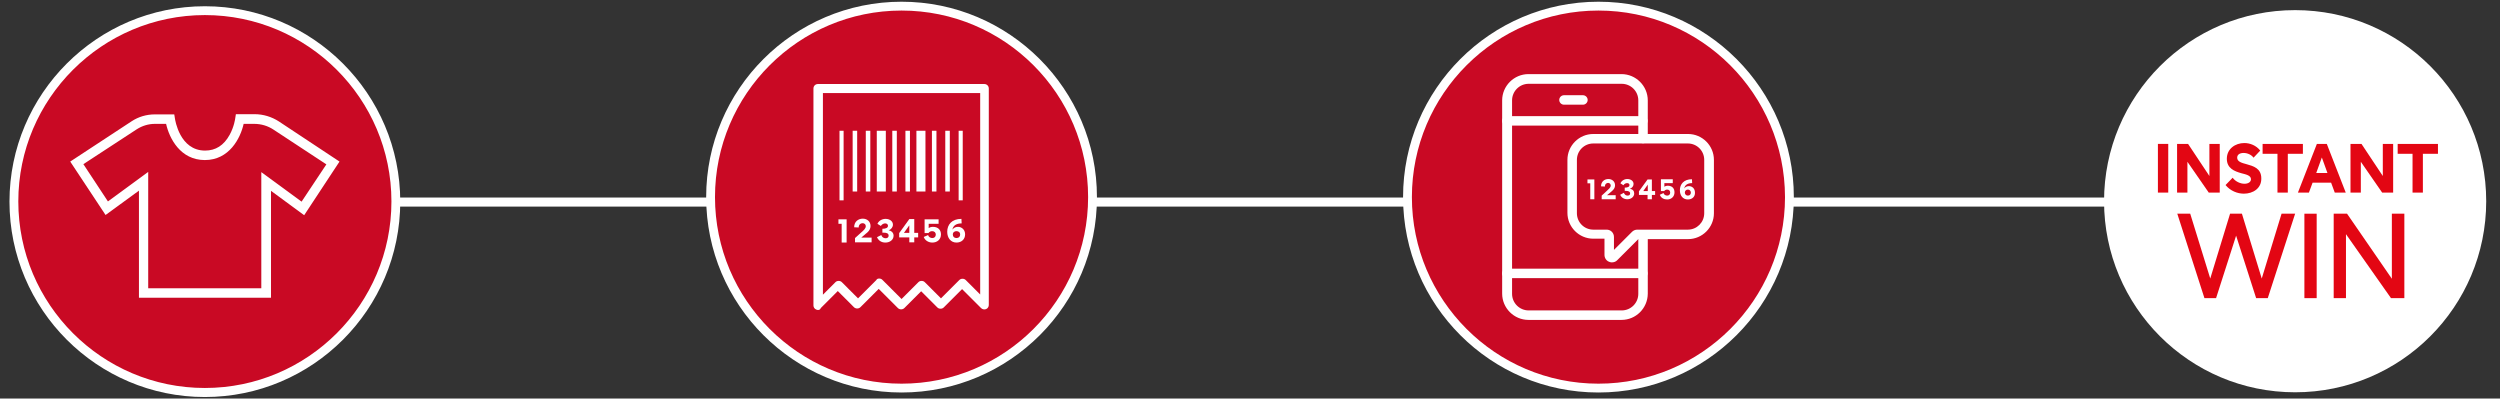 <?xml version="1.0" encoding="utf-8"?>
<!-- Generator: Adobe Illustrator 28.0.0, SVG Export Plug-In . SVG Version: 6.00 Build 0)  -->
<svg version="1.1" id="Layer_1" xmlns="http://www.w3.org/2000/svg" xmlns:xlink="http://www.w3.org/1999/xlink" x="0px" y="0px"
	 viewBox="0 0 1160.5 185" style="enable-background:new 0 0 1160.5 185;" xml:space="preserve">
<rect x="0" y="0" width="1160.5" height="185" fill="#333333" stroke="none"/>
<style type="text/css">
	.st0{fill:#FFFFFF;}
	.st1{fill:#C90924;}
	.st2{display:none;}
	.st3{display:inline;}
	.st4{fill:none;stroke:#FFFFFF;stroke-width:4.172;stroke-linecap:round;stroke-linejoin:round;stroke-miterlimit:6;}
	.st5{display:inline;fill:#FFFFFF;}
	.st6{fill:#E30613;}
</style>
<g>
	<g>
		<path class="st0" d="M329.8,95.9H185.3c-1.2,0-2.1-0.9-2.1-2.1s0.9-2.1,2.1-2.1h144.5c1.2,0,2.1,0.9,2.1,2.1S331,95.9,329.8,95.9z
			"/>
		<path class="st0" d="M652.8,95.9H507.6c-1.2,0-2.1-0.9-2.1-2.1s0.9-2.1,2.1-2.1h145.2c1.2,0,2.1,0.9,2.1,2.1S654,95.9,652.8,95.9z
			"/>
		<path class="st0" d="M982,95.9H831c-1.2,0-2.1-0.9-2.1-2.1s0.9-2.1,2.1-2.1h151c1.2,0,2.1,0.9,2.1,2.1S983.1,95.9,982,95.9z"/>
		<g>
			<circle class="st1" cx="95.1" cy="93.5" r="88.7"/>
			<path class="st0" d="M95.1,184.3c-50,0-90.7-40.7-90.7-90.7c0-50,40.7-90.7,90.7-90.7s90.7,40.7,90.7,90.7
				C185.8,143.6,145.1,184.3,95.1,184.3z M95.1,7C47.4,7,8.5,45.8,8.5,93.5c0,47.7,38.8,86.6,86.6,86.6c47.7,0,86.6-38.8,86.6-86.6
				C181.7,45.8,142.8,7,95.1,7z"/>
		</g>
		<circle class="st0" cx="1065.4" cy="93.4" r="88.7"/>
		<g>
			<g>
				<g>
					<path class="st1" d="M329.9,91.5c0,49,39.7,88.7,88.7,88.7s88.7-39.7,88.7-88.7S467.5,2.8,418.5,2.8S329.9,42.5,329.9,91.5"/>
					<path class="st0" d="M418.5,182.2c-50,0-90.7-40.7-90.7-90.7c0-50,40.7-90.7,90.7-90.7s90.7,40.7,90.7,90.7
						C509.3,141.5,468.6,182.2,418.5,182.2z M418.5,4.9c-47.7,0-86.6,38.8-86.6,86.6c0,47.7,38.8,86.6,86.6,86.6
						s86.6-38.8,86.6-86.6C505.1,43.7,466.3,4.9,418.5,4.9z"/>
				</g>
			</g>
		</g>
		<g>
			<path class="st0" d="M379.7,143.9c-0.3,0-0.5-0.1-0.8-0.2c-0.8-0.3-1.3-1.1-1.3-1.9V41.1c0-1.2,0.9-2.1,2.1-2.1h77.2
				c1.2,0,2.1,0.9,2.1,2.1v100.5c0,0.8-0.5,1.6-1.3,1.9c-0.8,0.3-1.7,0.1-2.3-0.5l-8.8-8.8l-8.5,8.5c-0.4,0.4-0.9,0.6-1.5,0.6h0
				c-0.6,0-1.1-0.2-1.5-0.6l-7.5-7.5l-7.8,7.8c-0.8,0.8-2.2,0.8-3,0l-8.9-8.9l-8.5,8.5c-0.8,0.8-2.2,0.8-3,0l-7.5-7.5l-7.9,7.9
				C380.8,143.7,380.2,143.9,379.7,143.9z M408.1,129.3c0.6,0,1.1,0.2,1.5,0.6l8.9,8.9l7.8-7.8c0.4-0.4,0.9-0.6,1.5-0.6h0
				c0.6,0,1.1,0.2,1.5,0.6l7.5,7.5l8.5-8.5c0.8-0.8,2.2-0.8,3,0l6.7,6.7V43.2h-73v93.6l5.8-5.8c0.4-0.4,0.9-0.6,1.5-0.6h0
				c0.6,0,1.1,0.2,1.5,0.6l7.5,7.5l8.5-8.5C407,129.5,407.5,129.3,408.1,129.3z"/>
			<g>
				<rect x="389.7" y="60.7" class="st0" width="1.9" height="32.3"/>
				<rect x="395.8" y="60.7" class="st0" width="2.1" height="28.2"/>
				<rect x="401.9" y="60.7" class="st0" width="2.1" height="28.2"/>
				<rect x="414.2" y="60.7" class="st0" width="2.1" height="28.2"/>
				<rect x="432.6" y="60.7" class="st0" width="2.1" height="28.2"/>
				<rect x="407" y="60.7" class="st0" width="4.2" height="28.2"/>
				<rect x="420.3" y="60.7" class="st0" width="2.1" height="28.2"/>
				<rect x="425.4" y="60.7" class="st0" width="4.2" height="28.2"/>
				<rect x="438.8" y="60.7" class="st0" width="2.1" height="28.2"/>
				<rect x="445" y="60.7" class="st0" width="1.9" height="32.3"/>
			</g>
			<g>
				<path class="st0" d="M390.7,103.9h-1.5v-2.1h3.8v10.8h-2.3V103.9z"/>
				<path class="st0" d="M404.6,110.4v2.1h-7.7v-2l3-2.7c0.9-0.8,2-1.7,2-2.8c0-0.9-0.7-1.4-1.5-1.4c-0.8,0-1.8,0.6-1.8,2l-2.1-0.1
					c0-2.7,2-4,4-4c2,0,3.6,1.3,3.6,3.4c0,1.9-1.4,3-2.2,3.6l-2.1,1.8H404.6z"/>
				<path class="st0" d="M414.8,109.4c0,1.9-1.7,3.2-3.8,3.2c-1.8,0-3.2-0.9-3.9-2.5l2-1c0.3,1,1.1,1.5,2,1.5c0.8,0,1.4-0.4,1.4-1.2
					c0-1-0.8-1.4-2.3-1.4h-0.6v-1.8c1.7,0,2.6-0.5,2.6-1.4c0-0.7-0.6-1.1-1.3-1.1c-0.8,0-1.6,0.5-2,1.2l-1.6-1
					c0.6-1.4,2.1-2.3,3.8-2.3c1.9,0,3.4,1.1,3.4,2.7c0,1.1-0.8,2.2-2,2.6C414,107.2,414.8,108.2,414.8,109.4z"/>
				<path class="st0" d="M426.2,108.1v2.1h-1.8v2.3h-2.3v-2.3h-4.7v-2l4.7-6.5h2.3v6.4H426.2z M422.1,108.1v-3.5l-2.5,3.5H422.1z"/>
				<path class="st0" d="M436.8,108.8c0,2.4-1.8,3.8-4,3.8c-1.7,0-3.4-0.9-4-2.6l2-0.9c0.3,1,1.2,1.4,2,1.4c0.9,0,1.6-0.6,1.6-1.6
					c0-1-0.7-1.6-1.7-1.6c-0.7,0-1.3,0.3-1.7,0.9h-1.8v-6.4h6.5v2.1h-4.6v2c0.5-0.4,1.2-0.6,2-0.6
					C435.6,105.3,436.8,106.9,436.8,108.8z"/>
				<path class="st0" d="M444,112.6c-2.6,0-4.3-2.1-4.3-5c0-3.3,2.1-6,6.6-6l0.1,2.1c-2.1,0-3.9,0.7-4.3,2.9
					c0.6-0.9,1.6-1.3,2.6-1.3c1.7,0,3.3,1.3,3.3,3.5C448,111.1,446.3,112.6,444,112.6z M445.7,108.9c0-1.1-0.8-1.6-1.7-1.6
					c-0.9,0-1.7,0.5-1.7,1.6c0,1,0.7,1.6,1.7,1.6C445,110.5,445.7,109.9,445.7,108.9z"/>
			</g>
		</g>
		<g>
			<g>
				<g>
					<path class="st1" d="M653.3,91.5c0,49,39.7,88.7,88.7,88.7c49,0,88.7-39.7,88.7-88.7S790.9,2.8,742,2.8
						C693,2.8,653.3,42.5,653.3,91.5"/>
					<path class="st0" d="M742,182.2c-50,0-90.7-40.7-90.7-90.7c0-50,40.7-90.7,90.7-90.7c50,0,90.7,40.7,90.7,90.7
						C832.7,141.5,792,182.2,742,182.2z M742,4.9c-47.7,0-86.6,38.8-86.6,86.6c0,47.7,38.8,86.6,86.6,86.6
						c47.7,0,86.6-38.8,86.6-86.6C828.5,43.7,789.7,4.9,742,4.9z"/>
				</g>
			</g>
		</g>
		<g>
			<path class="st0" d="M752.7,148.5h-43.2c-6.7,0-12.2-5.5-12.2-12.2V46.6c0-6.7,5.5-12.2,12.2-12.2h43.2c6.7,0,12.2,5.5,12.2,12.2
				v17.7c0,1.2-1,2.2-2.2,2.2s-2.2-1-2.2-2.2V46.6c0-4.3-3.5-7.7-7.7-7.7h-43.2c-4.3,0-7.7,3.5-7.7,7.7v89.8c0,4.3,3.5,7.7,7.7,7.7
				h43.2c4.3,0,7.7-3.5,7.7-7.7v-27.1c0-1.2,1-2.2,2.2-2.2s2.2,1,2.2,2.2v27.1C764.8,143.1,759.4,148.5,752.7,148.5z"/>
			<g>
				<line class="st0" x1="699.5" y1="56.1" x2="762.6" y2="56.1"/>
				<path class="st0" d="M762.6,58.3h-63.1c-1.2,0-2.2-1-2.2-2.2s1-2.2,2.2-2.2h63.1c1.2,0,2.2,1,2.2,2.2S763.8,58.3,762.6,58.3z"/>
			</g>
			<g>
				<line class="st0" x1="725.9" y1="46.3" x2="734.8" y2="46.3"/>
				<path class="st0" d="M734.8,48.6h-8.8c-1.2,0-2.2-1-2.2-2.2s1-2.2,2.2-2.2h8.8c1.2,0,2.2,1,2.2,2.2S736,48.6,734.8,48.6z"/>
			</g>
			<g>
				<line class="st0" x1="699.5" y1="126.8" x2="762.6" y2="126.8"/>
				<path class="st0" d="M762.6,129.1h-63.1c-1.2,0-2.2-1-2.2-2.2s1-2.2,2.2-2.2h63.1c1.2,0,2.2,1,2.2,2.2S763.8,129.1,762.6,129.1z
					"/>
			</g>
			<path class="st0" d="M748.2,121.8c-0.4,0-0.9-0.1-1.3-0.3c-1.3-0.5-2.1-1.8-2.1-3.2v-7.5h-5.2c-6.6,0-12-5.4-12-12V74.2
				c0-6.6,5.4-12,12-12h44c6.6,0,12,5.4,12,12v24.8c0,6.6-5.4,12-12,12h-23.1l-9.9,9.9C750,121.5,749.1,121.8,748.2,121.8z
				 M739.6,66.6c-4.2,0-7.6,3.4-7.6,7.6v24.8c0,4.2,3.4,7.6,7.6,7.6h6.2c1.9,0,3.4,1.5,3.4,3.4v6l8.4-8.4c0.6-0.6,1.5-1,2.4-1h23.5
				c4.2,0,7.6-3.4,7.6-7.6V74.2c0-4.2-3.4-7.6-7.6-7.6H739.6z"/>
			<g>
				<path class="st0" d="M738.2,85.1h-1.3v-1.8h3.2v9.2h-1.9V85.1z"/>
				<path class="st0" d="M750,90.7v1.8h-6.5v-1.7l2.5-2.3c0.7-0.7,1.7-1.4,1.7-2.4c0-0.7-0.6-1.2-1.2-1.2c-0.7,0-1.5,0.5-1.5,1.7
					l-1.8-0.1c0-2.3,1.7-3.4,3.4-3.4c1.7,0,3.1,1.1,3.1,2.9c0,1.6-1.2,2.5-1.9,3.1l-1.8,1.5H750z"/>
				<path class="st0" d="M758.6,89.8c0,1.6-1.5,2.7-3.2,2.7c-1.5,0-2.8-0.8-3.3-2.1l1.7-0.9c0.3,0.8,0.9,1.3,1.7,1.3
					c0.7,0,1.2-0.3,1.2-1c0-0.8-0.7-1.2-2-1.2h-0.5v-1.5c1.4,0,2.2-0.4,2.2-1.2c0-0.6-0.5-0.9-1.1-0.9c-0.7,0-1.4,0.4-1.7,1
					l-1.4-0.9c0.5-1.2,1.8-2,3.2-2c1.6,0,2.9,0.9,2.9,2.3c0,1-0.7,1.9-1.7,2.2C758,87.9,758.6,88.7,758.6,89.8z"/>
				<path class="st0" d="M768.3,88.7v1.8h-1.5v2h-2v-2h-4v-1.7l4-5.5h2v5.4H768.3z M764.9,88.7v-3l-2.1,3H764.9z"/>
				<path class="st0" d="M777.3,89.3c0,2-1.5,3.3-3.4,3.3c-1.5,0-2.9-0.7-3.4-2.2l1.7-0.8c0.2,0.8,1,1.2,1.7,1.2
					c0.8,0,1.4-0.5,1.4-1.4c0-0.9-0.6-1.4-1.4-1.4c-0.6,0-1.1,0.3-1.4,0.7H771v-5.5h5.5v1.8h-3.9v1.7c0.4-0.3,1-0.5,1.7-0.5
					C776.4,86.3,777.3,87.6,777.3,89.3z"/>
				<path class="st0" d="M783.5,92.6c-2.3,0-3.7-1.8-3.7-4.3c0-2.8,1.8-5.1,5.6-5.1l0.1,1.8c-1.8,0-3.3,0.6-3.7,2.5
					c0.5-0.8,1.4-1.1,2.2-1.1c1.5,0,2.8,1.1,2.8,3C786.9,91.3,785.5,92.6,783.5,92.6z M784.9,89.4c0-0.9-0.7-1.4-1.4-1.4
					c-0.7,0-1.4,0.5-1.4,1.4c0,0.8,0.6,1.4,1.4,1.4C784.4,90.8,784.9,90.2,784.9,89.4z"/>
			</g>
		</g>
		<path class="st0" d="M125.7,138.2H64.5V88.5L49,99.8L32.6,75l28.5-18.7c3.2-2.1,6.9-3.2,10.8-3.2h9l0.3,1.9
			c0.1,0.6,2.2,14.9,14,14.9c4.9,0,8.7-2.4,11.4-7.3c2.1-3.8,2.6-7.6,2.6-7.7l0.3-1.9h8.6c4.1,0,8,1.2,11.4,3.4L157.6,75l-16.4,24.9
			l-15.4-11.3V138.2z M68.8,133.8h52.5V79.9L140,93.6l11.5-17.3L127,60.2c-2.7-1.8-5.8-2.7-9-2.7h-4.9c-1.5,6.7-6.7,16.8-18,16.8
			c-11.4,0-16.5-10.1-18-16.8h-5.2c-3,0-5.9,0.9-8.4,2.5L38.7,76.2l11.4,17.3l18.7-13.7V133.8z"/>
		<g class="st2">
			<g class="st3">
				<g>
					<path class="st0" d="M1098.9,136.9h-66.6c-6.4,0-11.6-5.2-11.6-11.6V77.7c0-6.4,5.2-11.6,11.6-11.6h66.6
						c6.4,0,11.6,5.2,11.6,11.6v47.6C1110.5,131.7,1105.3,136.9,1098.9,136.9z M1032.3,70.3c-4.1,0-7.4,3.3-7.4,7.4v47.6
						c0,4.1,3.3,7.4,7.4,7.4h66.6c4.1,0,7.4-3.3,7.4-7.4V77.7c0-4.1-3.3-7.4-7.4-7.4H1032.3z"/>
					<path class="st0" d="M1051.3,70.3c-9,0-16.4-7.3-16.4-16.4c0-9,7.3-16.4,16.4-16.4c9,0,16.4,7.3,16.4,16.4
						c0,1.2-0.9,2.1-2.1,2.1s-2.1-0.9-2.1-2.1c0-6.7-5.5-12.2-12.2-12.2s-12.2,5.5-12.2,12.2s5.5,12.2,12.2,12.2
						c1.2,0,2.1,0.9,2.1,2.1S1052.5,70.3,1051.3,70.3z"/>
					<path class="st0" d="M1079.8,70.3c-1.2,0-2.1-0.9-2.1-2.1s0.9-2.1,2.1-2.1c6.7,0,12.2-5.5,12.2-12.2s-5.5-12.2-12.2-12.2
						s-12.2,5.5-12.2,12.2c0,1.2-0.9,2.1-2.1,2.1s-2.1-0.9-2.1-2.1c0-9,7.3-16.4,16.4-16.4c9,0,16.4,7.3,16.4,16.4
						C1096.2,63,1088.9,70.3,1079.8,70.3z"/>
					<path class="st0" d="M1065.6,69.6c-1.2,0-2.1-0.9-2.1-2.1V53.9c0-1.2,0.9-2.1,2.1-2.1s2.1,0.9,2.1,2.1v13.6
						C1067.7,68.7,1066.7,69.6,1065.6,69.6z"/>
					<path class="st4" d="M1022.8,101.5"/>
					<path class="st4" d="M1108.4,101.5"/>
				</g>
			</g>
			<rect x="1063.3" y="67.4" class="st5" width="4.2" height="67.4"/>
			<path class="st5" d="M1107.4,103.2h-84c-1.2,0-2.1-0.9-2.1-2.1s0.9-2.1,2.1-2.1h84c1.2,0,2.1,0.9,2.1,2.1
				S1108.6,103.2,1107.4,103.2z"/>
		</g>
	</g>
	<g>
		<path class="st6" d="M1001.7,66.8h4.8v22.6h-4.8V66.8z"/>
		<path class="st6" d="M1030.4,66.8v22.6h-5.1l-9.9-14.3v14.3h-4.8V66.8h5.1l9.9,14.9V66.8H1030.4z"/>
		<path class="st6" d="M1041.6,89.9c-3,0-6.3-1.3-8.5-4l3.3-3.4c1.3,1.8,3.6,2.8,5.5,2.8c1.7,0,3-0.8,3-2.1c0-1.7-2.1-2.2-4.5-2.8
			c-3.1-0.9-6.7-2.2-6.7-6.7c0-4.6,3.9-7.3,8.1-7.3c2.7,0,5.5,1.1,7.4,3.5l-3.1,3.3c-1-1.4-2.9-2.2-4.6-2.2s-3,0.7-3,2.2
			c0,1.8,2,2.4,4.3,3c3.2,0.9,6.9,1.9,6.9,6.6C1049.8,87.4,1045.9,89.9,1041.6,89.9z"/>
		<path class="st6" d="M1062,89.4h-4.8v-18h-6.9v-4.6h18.7v4.6h-7V89.4z"/>
		<path class="st6" d="M1082.1,84.8h-8.6l-1.7,4.6h-5.1l8.8-22.6h4.6l8.8,22.6h-5.1L1082.1,84.8z M1080.4,80.3l-2.6-7.2l-2.6,7.2
			H1080.4z"/>
		<path class="st6" d="M1110.9,66.8v22.6h-5.1l-9.9-14.3v14.3h-4.8V66.8h5.1l9.9,14.9V66.8H1110.9z"/>
		<path class="st6" d="M1124.7,89.4h-4.8v-18h-6.9v-4.6h18.7v4.6h-7V89.4z"/>
		<path class="st6" d="M1065.4,99.2l-12.7,39.2h-5.4l-9.3-29l-9.3,29h-5.4l-12.6-39.2h6l9.3,30.1l9.2-30.1h5.5l9.2,30.1l9.2-30.1
			H1065.4z"/>
		<path class="st6" d="M1069.7,99.2h5.7v39.2h-5.7V99.2z"/>
		<path class="st6" d="M1116.1,99.2v39.2h-6.2l-20.9-29.7v29.7h-5.7V99.2h6.2l20.8,30.2V99.2H1116.1z"/>
	</g>
</g>
</svg>

